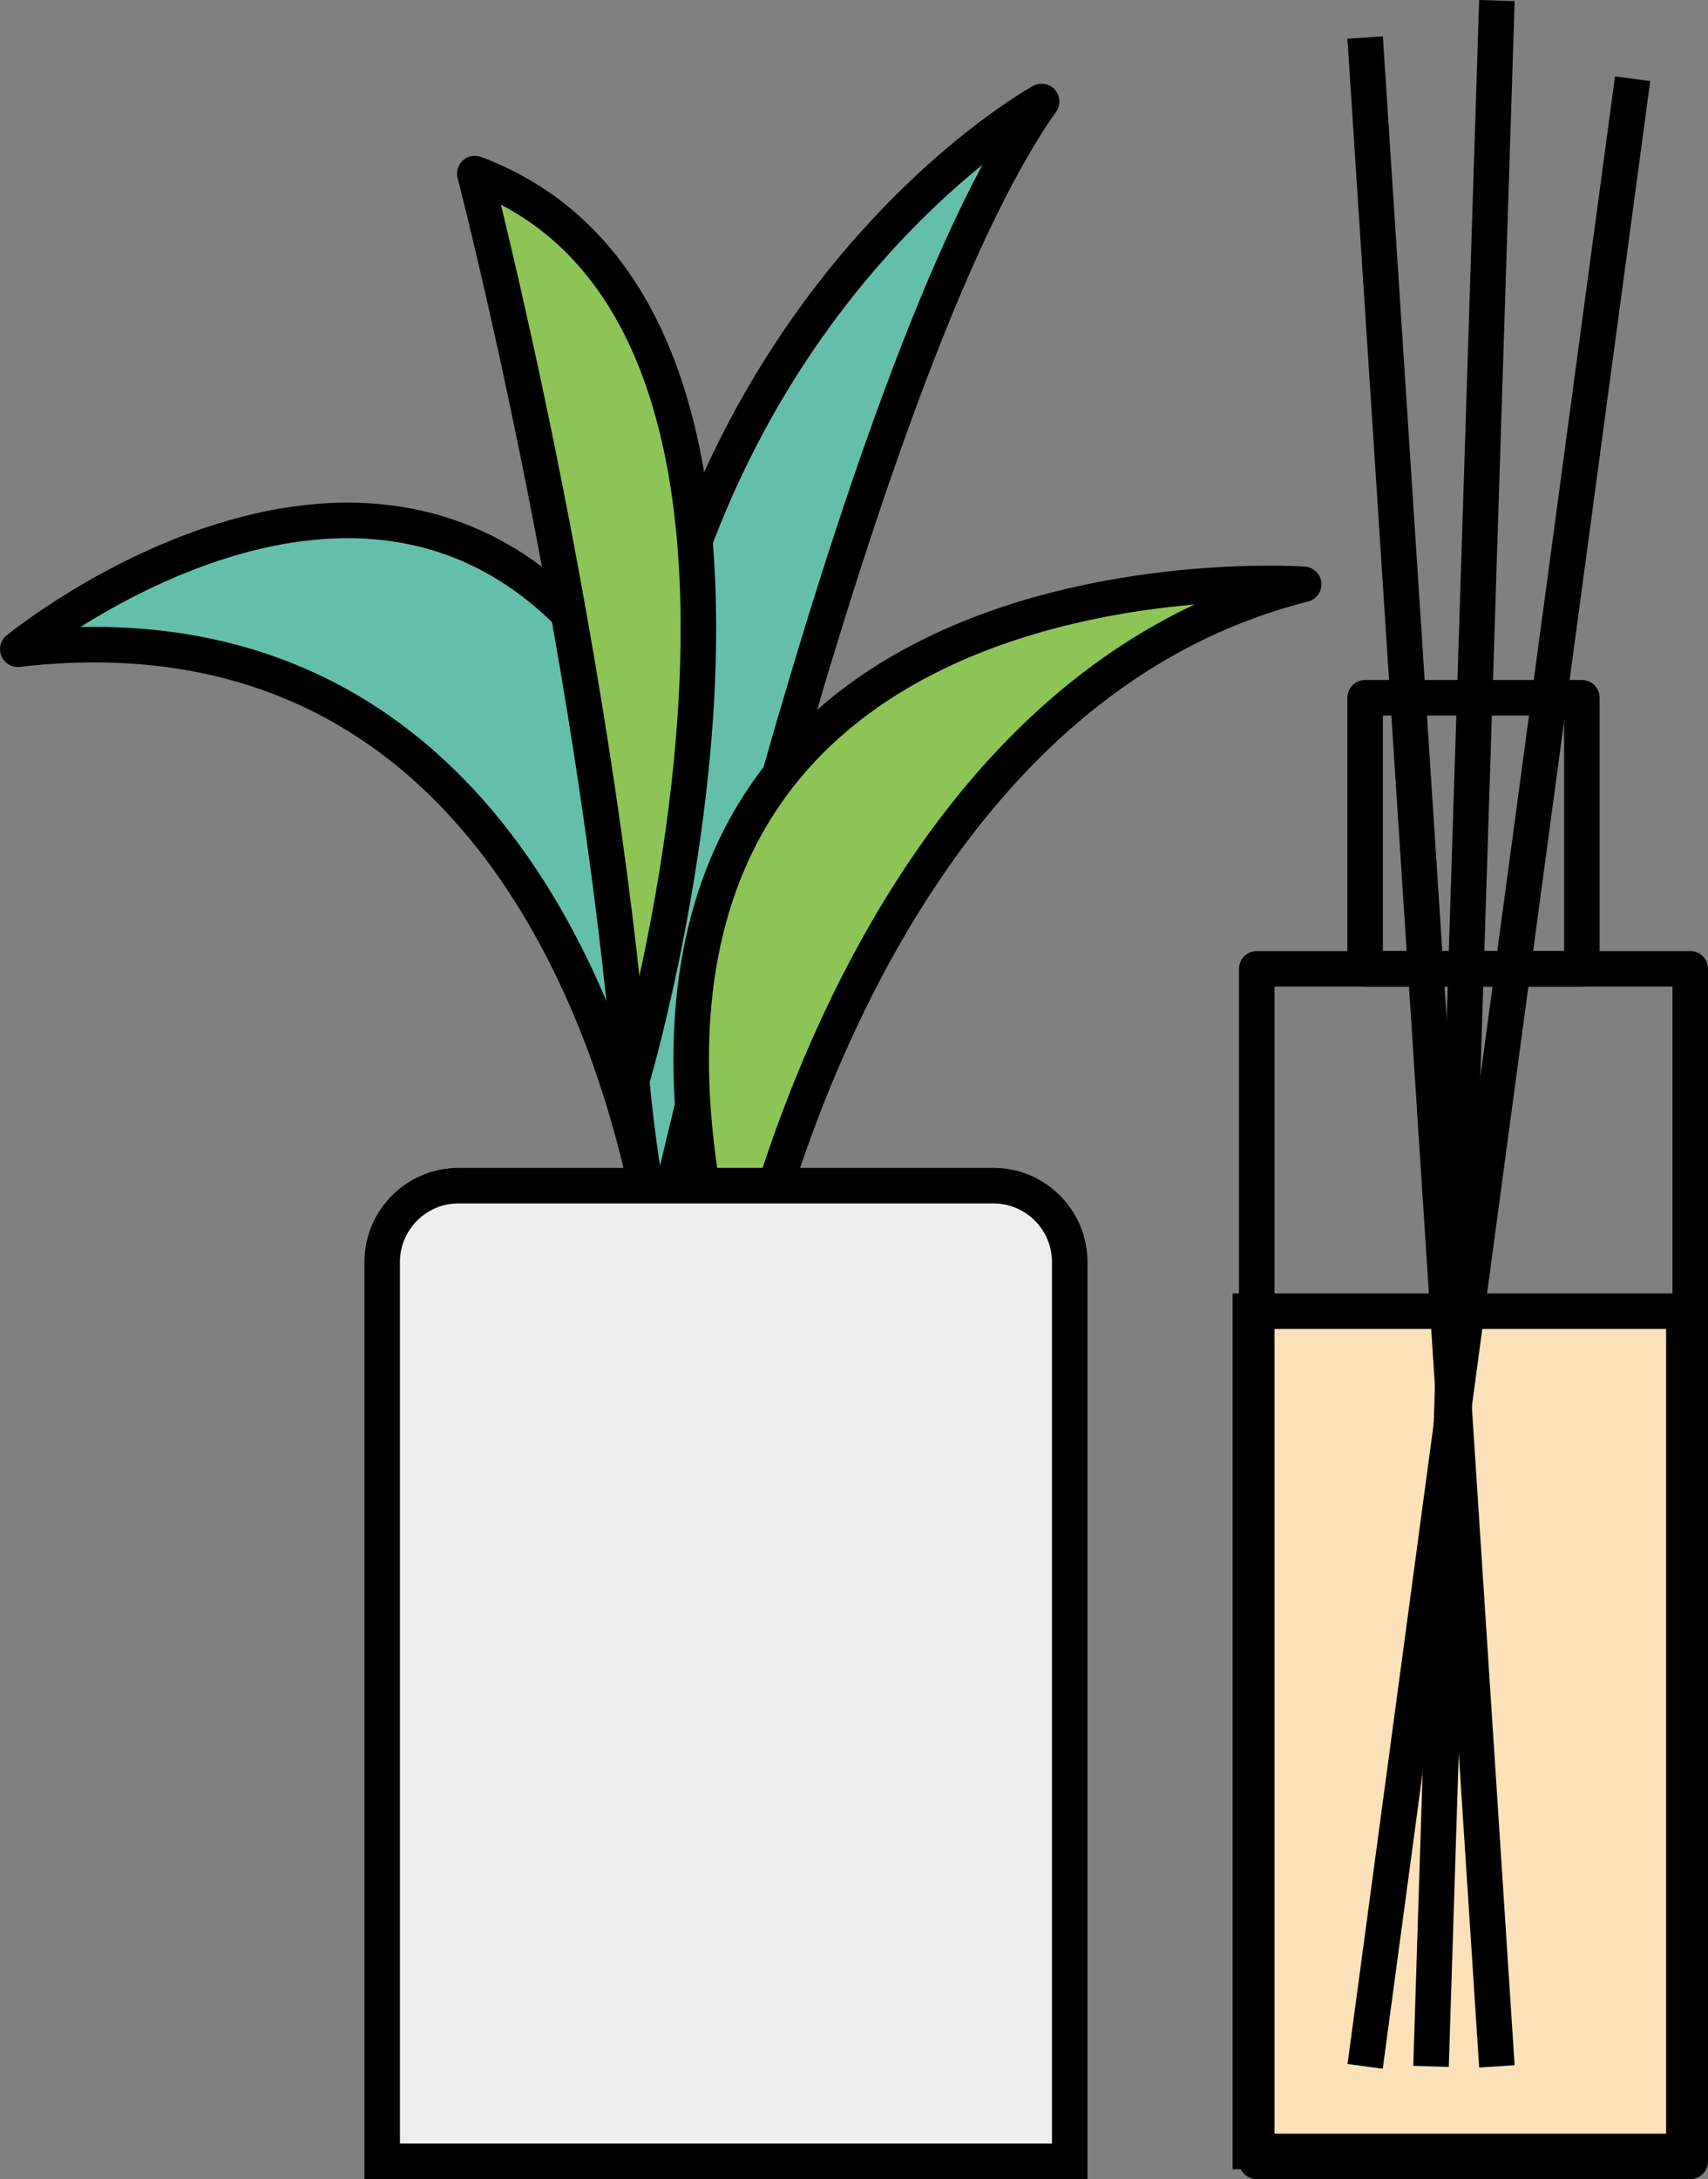 <?xml version="1.0" encoding="UTF-8"?><svg id="_レイヤー_2" xmlns="http://www.w3.org/2000/svg" viewBox="0 0 76.512 97.575"><rect x="0" y="0" width="76.512" height="97.575" fill="#808080" stroke="none"/><defs><style>.cls-1{fill:none;}.cls-1,.cls-2,.cls-3{stroke-linejoin:round;}.cls-1,.cls-2,.cls-3,.cls-4,.cls-5{stroke:#000;stroke-width:1.591px;}.cls-2{fill:#64bfaa;}.cls-3{fill:#8cc456;}.cls-4{fill:#eeeeef;}.cls-4,.cls-5{stroke-miterlimit:10;}.cls-5{fill:#fce1b9;}</style></defs><g id="_レイヤー_6"><rect class="cls-5" x="56.013" y="58.712" width="19.418" height="37.622"/><line class="cls-1" x1="61.153" y1="1.684" x2="67.055" y2="92.525"/><line class="cls-1" x1="67.055" y1=".025" x2="64.104" y2="92.525"/><line class="cls-1" x1="73.135" y1="3.526" x2="61.153" y2="92.525"/><path class="cls-2" d="M29.461,56.209S26.279,26.124.796,29.069c0,0,16.856-13.798,27.027,1.291,6.279,9.315,1.638,25.85,1.638,25.85Z"/><path class="cls-2" d="M29.461,56.209S38.197,16.484,46.66,4.545c0,0-24.843,13.623-17.199,51.664Z"/><path class="cls-3" d="M33.01,59.723s4.914-28.396,25.389-33.559c0,0-36.309-2.581-25.389,33.559Z"/><path class="cls-3" d="M28.302,48.367S38.47,14.225,21.271,7.772c0,0,5.327,20.527,7.031,40.595Z"/><path class="cls-4" d="M20.544,53.089h23.953c1.889,0,3.423,1.534,3.423,3.423v40.267h-30.8v-40.267c0-1.889,1.534-3.423,3.423-3.423Z"/><rect class="cls-1" x="56.298" y="43.38" width="19.418" height="53.399"/><rect class="cls-1" x="61.153" y="31.244" width="9.709" height="12.136"/></g></svg>